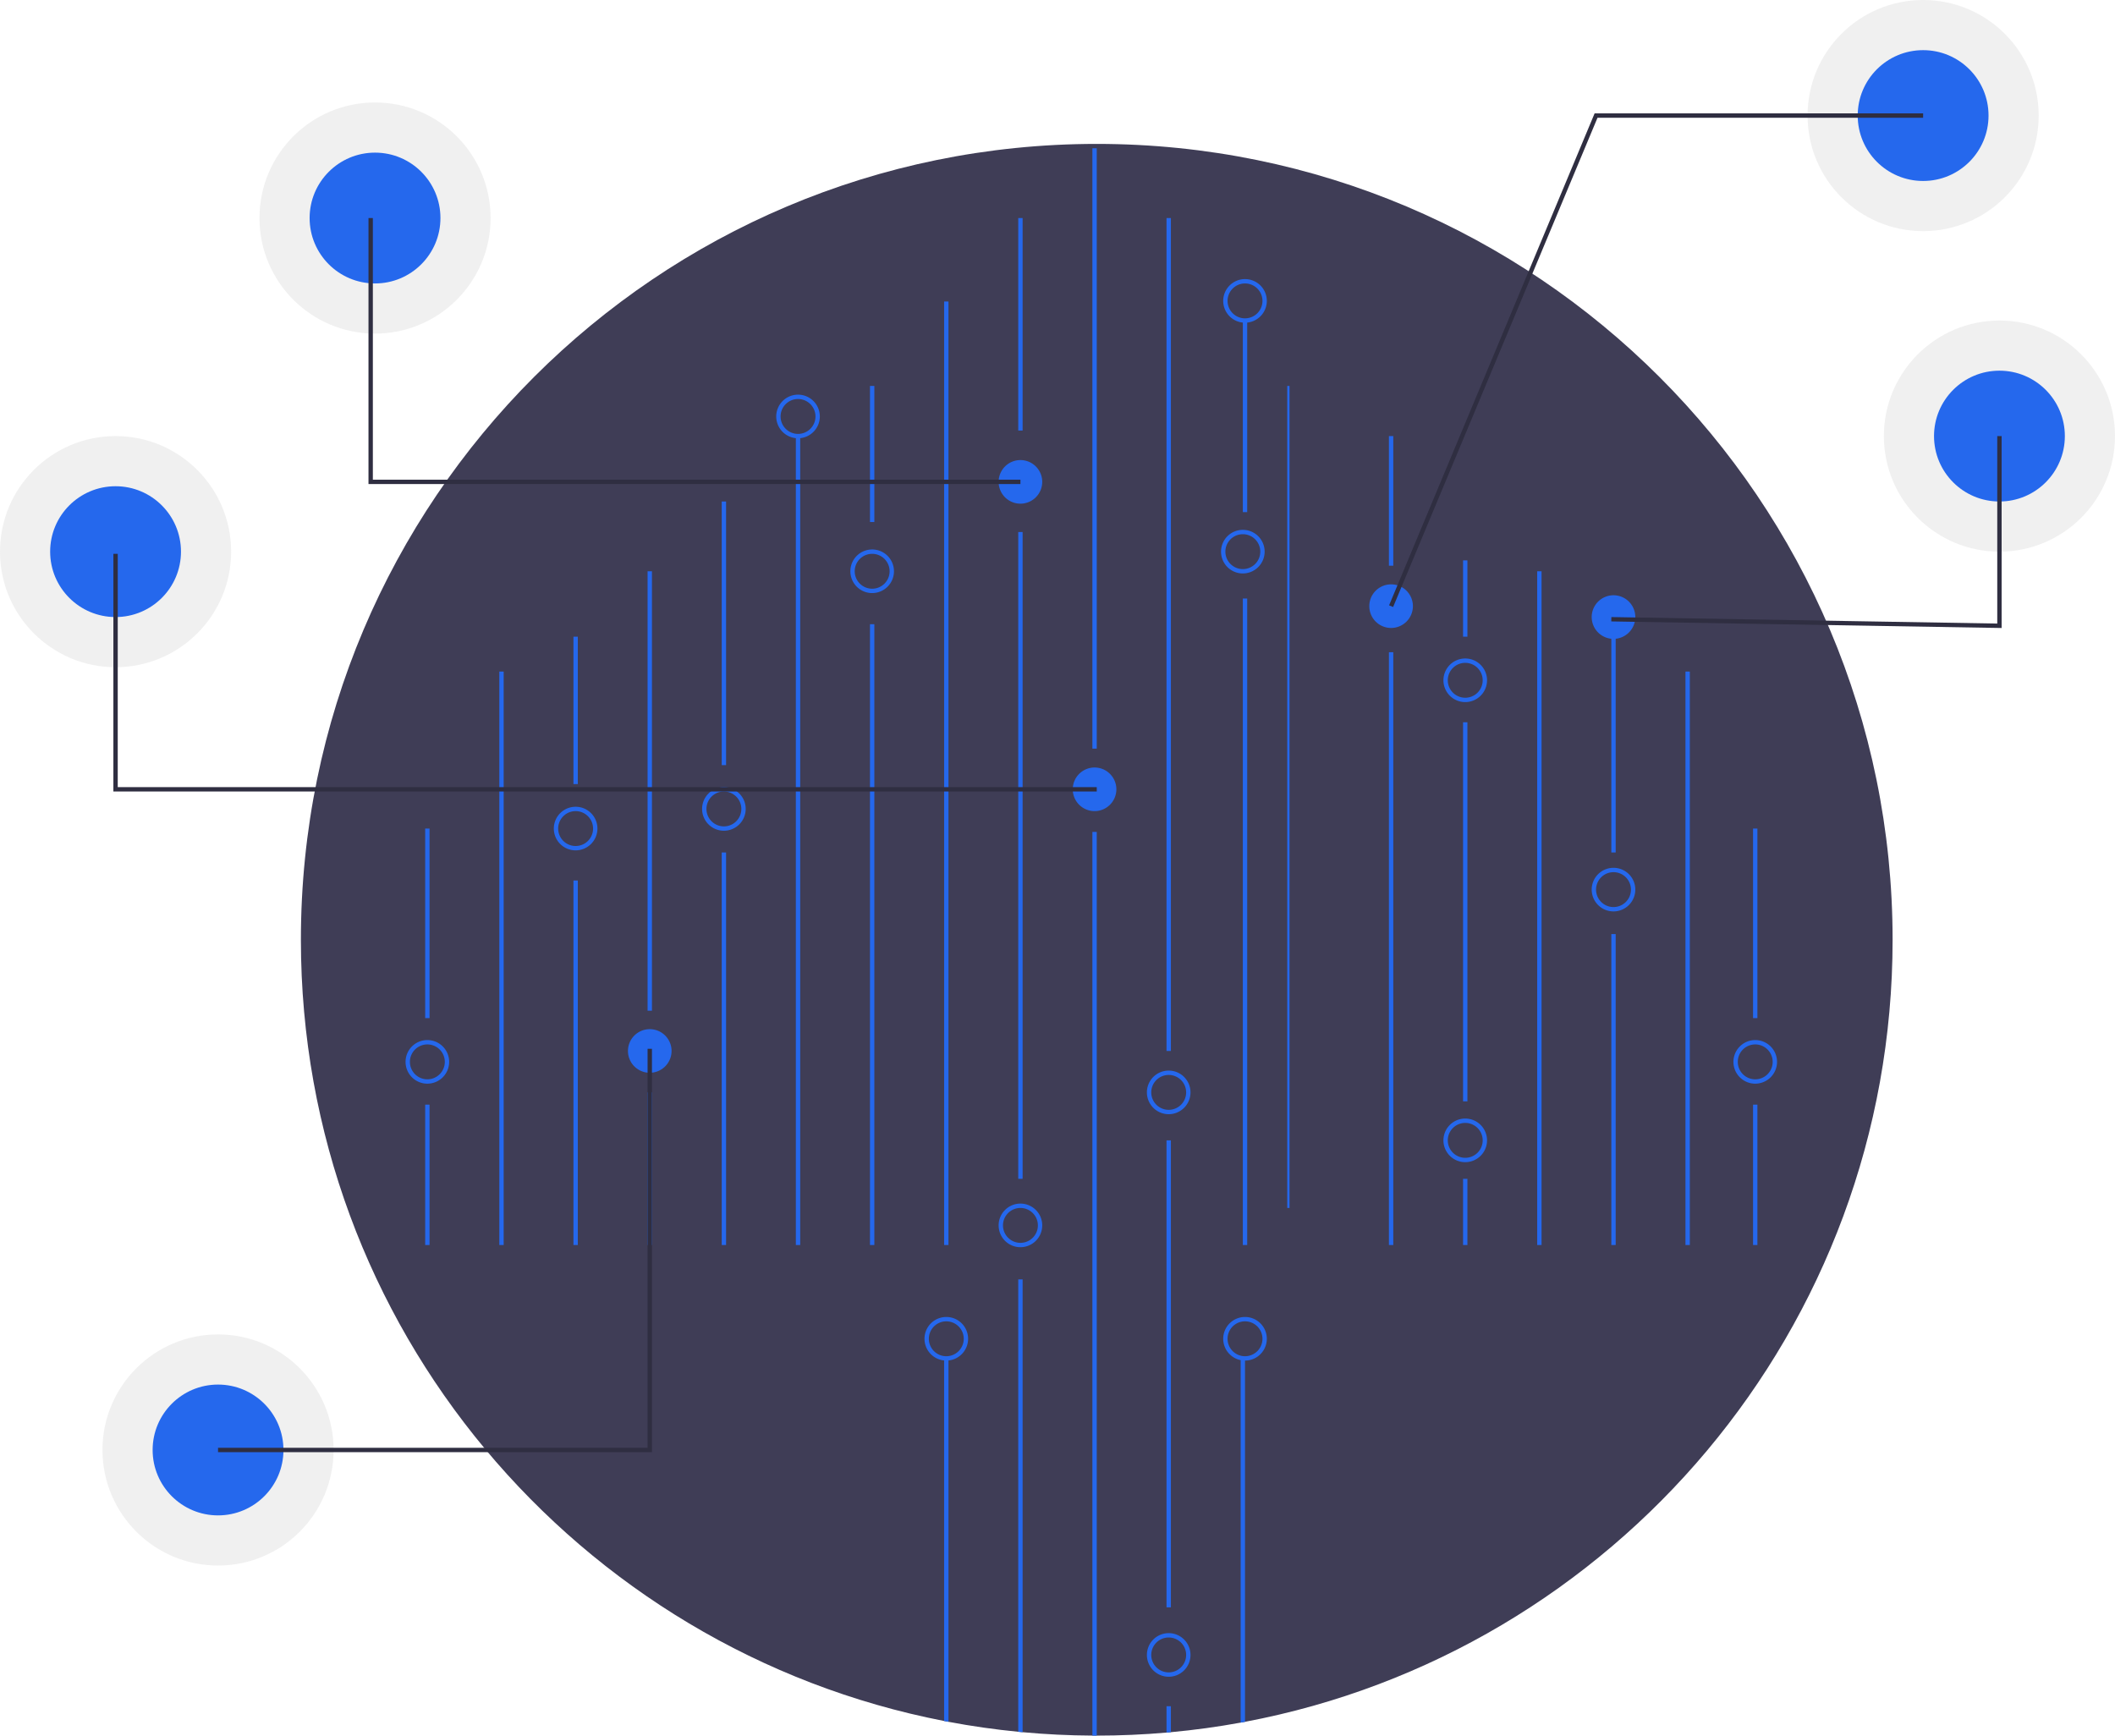 <svg
  id="f4673761-b724-4a95-a095-d2125482816e"
  data-name="Layer 1"
  xmlns="http://www.w3.org/2000/svg"
  viewBox="0 0 970 796"
>
  <title>hologram</title>
  <circle cx="917" cy="200" r="53" fill="#ccc" opacity="0.3" />
  <circle cx="917" cy="200" r="30" fill="#2568ed" />
  <circle cx="882" cy="53" r="53" fill="#ccc" opacity="0.3" />
  <circle cx="882" cy="53" r="30" fill="#2568ed" />
  <circle cx="53" cy="253" r="53" fill="#ccc" opacity="0.3" />
  <circle cx="53" cy="253" r="30" fill="#2568ed" />
  <circle cx="100" cy="665" r="53" fill="#ccc" opacity="0.3" />
  <circle cx="100" cy="665" r="30" fill="#2568ed" />
  <circle cx="172" cy="100" r="53" fill="#ccc" opacity="0.3" />
  <circle cx="172" cy="100" r="30" fill="#2568ed" />
  <path
    d="M983,483c0,178.34-127.91,326.81-297,358.67-.66.13-1.33.25-2,.37q-15.765,2.895-32,4.39c-.67.07-1.33.13-2,.18q-15.81,1.38-32,1.39c-.67,0-1.33,0-2-.01q-16.17-.075-32-1.56c-.67-.05-1.33-.12-2-.19q-16.215-1.575-32-4.57c-.67-.12-1.34-.25-2-.38C379.9,808.64,253,660.64,253,483c0-201.58,163.42-365,365-365S983,281.42,983,483Z"
    transform="translate(-115 -52)"
    fill="#3f3d56"
  />
  <rect x="570" y="274.5" width="2" height="296.5" fill="#2568ed" />
  <rect x="570" y="147.402" width="2" height="87.472" fill="#2568ed" />
  <rect x="433" y="138.275" width="2" height="432.725" fill="#2568ed" />
  <rect x="467" y="100" width="2" height="97.457" fill="#2568ed" />
  <rect x="467" y="244" width="2" height="296.638" fill="#2568ed" />
  <path
    d="M584,638.75V846.43c-.67-.05-1.33-.12-2-.19V638.75Z"
    transform="translate(-115 -52)"
    fill="#2568ed"
  />
  <rect x="501" y="68" width="2" height="275.347" fill="#2568ed" />
  <path
    d="M618,433.52V848c-.67,0-1.33,0-2-.01V433.52Z"
    transform="translate(-115 -52)"
    fill="#2568ed"
  />
  <rect x="535" y="100" width="2" height="382" fill="#2568ed" />
  <rect x="535" y="523" width="2" height="214.173" fill="#2568ed" />
  <path
    d="M652,834.53v11.9c-.67.07-1.33.13-2,.18V834.53Z"
    transform="translate(-115 -52)"
    fill="#2568ed"
  />
  <path
    d="M686,675V841.67c-.66.13-1.33.25-2,.37V675Z"
    transform="translate(-115 -52)"
    fill="#2568ed"
  />
  <path
    d="M550,675V841.67c-.67-.12-1.34-.25-2-.38V675Z"
    transform="translate(-115 -52)"
    fill="#2568ed"
  />
  <rect x="399" y="177" width="2" height="62.41" fill="#2568ed" />
  <rect x="399" y="286.275" width="2" height="284.725" fill="#2568ed" />
  <rect x="365" y="200" width="2" height="371" fill="#2568ed" />
  <rect x="331" y="230" width="2" height="120.905" fill="#2568ed" />
  <rect x="331" y="390.968" width="2" height="180.032" fill="#2568ed" />
  <rect x="297" y="262" width="2" height="201.536" fill="#2568ed" />
  <rect x="297" y="501" width="2" height="70" fill="#2568ed" />
  <rect x="263" y="292" width="2" height="67.599" fill="#2568ed" />
  <rect x="263" y="403.819" width="2" height="167.181" fill="#2568ed" />
  <rect x="229" y="308" width="2" height="263" fill="#2568ed" />
  <rect x="195" y="380" width="2" height="86.937" fill="#2568ed" />
  <rect x="195" y="506.622" width="2" height="64.378" fill="#2568ed" />
  <rect x="590.375" y="177" width="1.037" height="377" fill="#2568ed" />
  <rect x="637" y="200" width="2" height="59.441" fill="#2568ed" />
  <rect x="637" y="299.126" width="2" height="271.874" fill="#2568ed" />
  <rect x="671" y="257" width="2" height="35" fill="#2568ed" />
  <rect x="671" y="331.252" width="2" height="173.858" fill="#2568ed" />
  <rect x="671" y="540.638" width="2" height="30.362" fill="#2568ed" />
  <rect x="705" y="262" width="2" height="309" fill="#2568ed" />
  <rect x="739" y="292" width="2" height="98.968" fill="#2568ed" />
  <rect x="739" y="428.386" width="2" height="142.614" fill="#2568ed" />
  <rect x="773" y="308" width="2" height="263" fill="#2568ed" />
  <path
    d="M549,676a10,10,0,1,1,10-10A10.012,10.012,0,0,1,549,676Zm0-18a8,8,0,1,0,8,8A8.009,8.009,0,0,0,549,658Z"
    transform="translate(-115 -52)"
    fill="#2568ed"
  />
  <path
    d="M583,624a10,10,0,1,1,10-10A10.012,10.012,0,0,1,583,624Zm0-18a8,8,0,1,0,8,8A8.009,8.009,0,0,0,583,606Z"
    transform="translate(-115 -52)"
    fill="#2568ed"
  />
  <path
    d="M686,676a10,10,0,1,1,10-10A10.012,10.012,0,0,1,686,676Zm0-18a8,8,0,1,0,8,8A8.009,8.009,0,0,0,686,658Z"
    transform="translate(-115 -52)"
    fill="#2568ed"
  />
  <path
    d="M651,801a10,10,0,1,0,10,10A10.016,10.016,0,0,0,651,801Zm0,18a8,8,0,1,1,8-8A8.011,8.011,0,0,1,651,819Z"
    transform="translate(-115 -52)"
    fill="#2568ed"
  />
  <path
    d="M651,563a10,10,0,1,1,10-10A10.012,10.012,0,0,1,651,563Zm0-18a8,8,0,1,0,8,8A8.009,8.009,0,0,0,651,545Z"
    transform="translate(-115 -52)"
    fill="#2568ed"
  />
  <path
    d="M617,424a10,10,0,1,1,10-10A10.011,10.011,0,0,1,617,424Z"
    transform="translate(-115 -52)"
    fill="#2568ed"
  />
  <path
    d="M685,315a10,10,0,1,1,10-10A10.011,10.011,0,0,1,685,315Zm0-18a8,8,0,1,0,8,8A8.009,8.009,0,0,0,685,297Z"
    transform="translate(-115 -52)"
    fill="#2568ed"
  />
  <path
    d="M447,433a10,10,0,1,1,10-10A10.011,10.011,0,0,1,447,433Zm0-18a8,8,0,1,0,8,8A8.009,8.009,0,0,0,447,415Z"
    transform="translate(-115 -52)"
    fill="#2568ed"
  />
  <path
    d="M379,442a10,10,0,1,1,10-10A10.011,10.011,0,0,1,379,442Zm0-18a8,8,0,1,0,8,8A8.009,8.009,0,0,0,379,424Z"
    transform="translate(-115 -52)"
    fill="#2568ed"
  />
  <path
    d="M413,544a10,10,0,1,1,10-10A10.011,10.011,0,0,1,413,544Z"
    transform="translate(-115 -52)"
    fill="#2568ed"
  />
  <path
    d="M686,200a10,10,0,1,1,10-10A10.011,10.011,0,0,1,686,200Zm0-18a8,8,0,1,0,8,8A8.009,8.009,0,0,0,686,182Z"
    transform="translate(-115 -52)"
    fill="#2568ed"
  />
  <path
    d="M515,324a10,10,0,1,1,10-10A10.011,10.011,0,0,1,515,324Zm0-18a8,8,0,1,0,8,8A8.009,8.009,0,0,0,515,306Z"
    transform="translate(-115 -52)"
    fill="#2568ed"
  />
  <path
    d="M481,253a10,10,0,1,1,10-10A10.011,10.011,0,0,1,481,253Zm0-18a8,8,0,1,0,8,8A8.009,8.009,0,0,0,481,235Z"
    transform="translate(-115 -52)"
    fill="#2568ed"
  />
  <path
    d="M311,549a10,10,0,1,1,10-10A10.012,10.012,0,0,1,311,549Zm0-18a8,8,0,1,0,8,8A8.009,8.009,0,0,0,311,531Z"
    transform="translate(-115 -52)"
    fill="#2568ed"
  />
  <rect x="804" y="380" width="2" height="86.937" fill="#2568ed" />
  <rect x="804" y="506.622" width="2" height="64.378" fill="#2568ed" />
  <path
    d="M920,549a10,10,0,1,1,10-10A10.012,10.012,0,0,1,920,549Zm0-18a8,8,0,1,0,8,8A8.009,8.009,0,0,0,920,531Z"
    transform="translate(-115 -52)"
    fill="#2568ed"
  />
  <path
    d="M855,470a10,10,0,1,1,10-10A10.011,10.011,0,0,1,855,470Zm0-18a8,8,0,1,0,8,8A8.009,8.009,0,0,0,855,452Z"
    transform="translate(-115 -52)"
    fill="#2568ed"
  />
  <path
    d="M787,585a10,10,0,1,1,10-10A10.012,10.012,0,0,1,787,585Zm0-18a8,8,0,1,0,8,8A8.009,8.009,0,0,0,787,567Z"
    transform="translate(-115 -52)"
    fill="#2568ed"
  />
  <path
    d="M583,283a10,10,0,1,1,10-10A10.011,10.011,0,0,1,583,283Z"
    transform="translate(-115 -52)"
    fill="#2568ed"
  />
  <path
    d="M787,374a10,10,0,1,1,10-10A10.011,10.011,0,0,1,787,374Zm0-18a8,8,0,1,0,8,8A8.009,8.009,0,0,0,787,356Z"
    transform="translate(-115 -52)"
    fill="#2568ed"
  />
  <path
    d="M855,345a10,10,0,1,1,10-10A10.011,10.011,0,0,1,855,345Z"
    transform="translate(-115 -52)"
    fill="#2568ed"
  />
  <path
    d="M753,340a10,10,0,1,1,10-10A10.011,10.011,0,0,1,753,340Z"
    transform="translate(-115 -52)"
    fill="#2568ed"
  />
  <polygon
    points="918 288.017 738.983 285 739.017 283 916 285.983 916 200 918 200 918 288.017"
    fill="#2f2e41"
  />
  <polygon
    points="638.923 278.386 637.077 277.614 731.334 52 882 52 882 54 732.666 54 638.923 278.386"
    fill="#2f2e41"
  />
  <polygon
    points="503 363 52 363 52 254 54 254 54 361 503 361 503 363"
    fill="#2f2e41"
  />
  <polygon
    points="468 222 169 222 169 100 171 100 171 220 468 220 468 222"
    fill="#2f2e41"
  />
  <polygon
    points="299 666 100 666 100 664 297 664 297 481 299 481 299 666"
    fill="#2f2e41"
  />
</svg>
